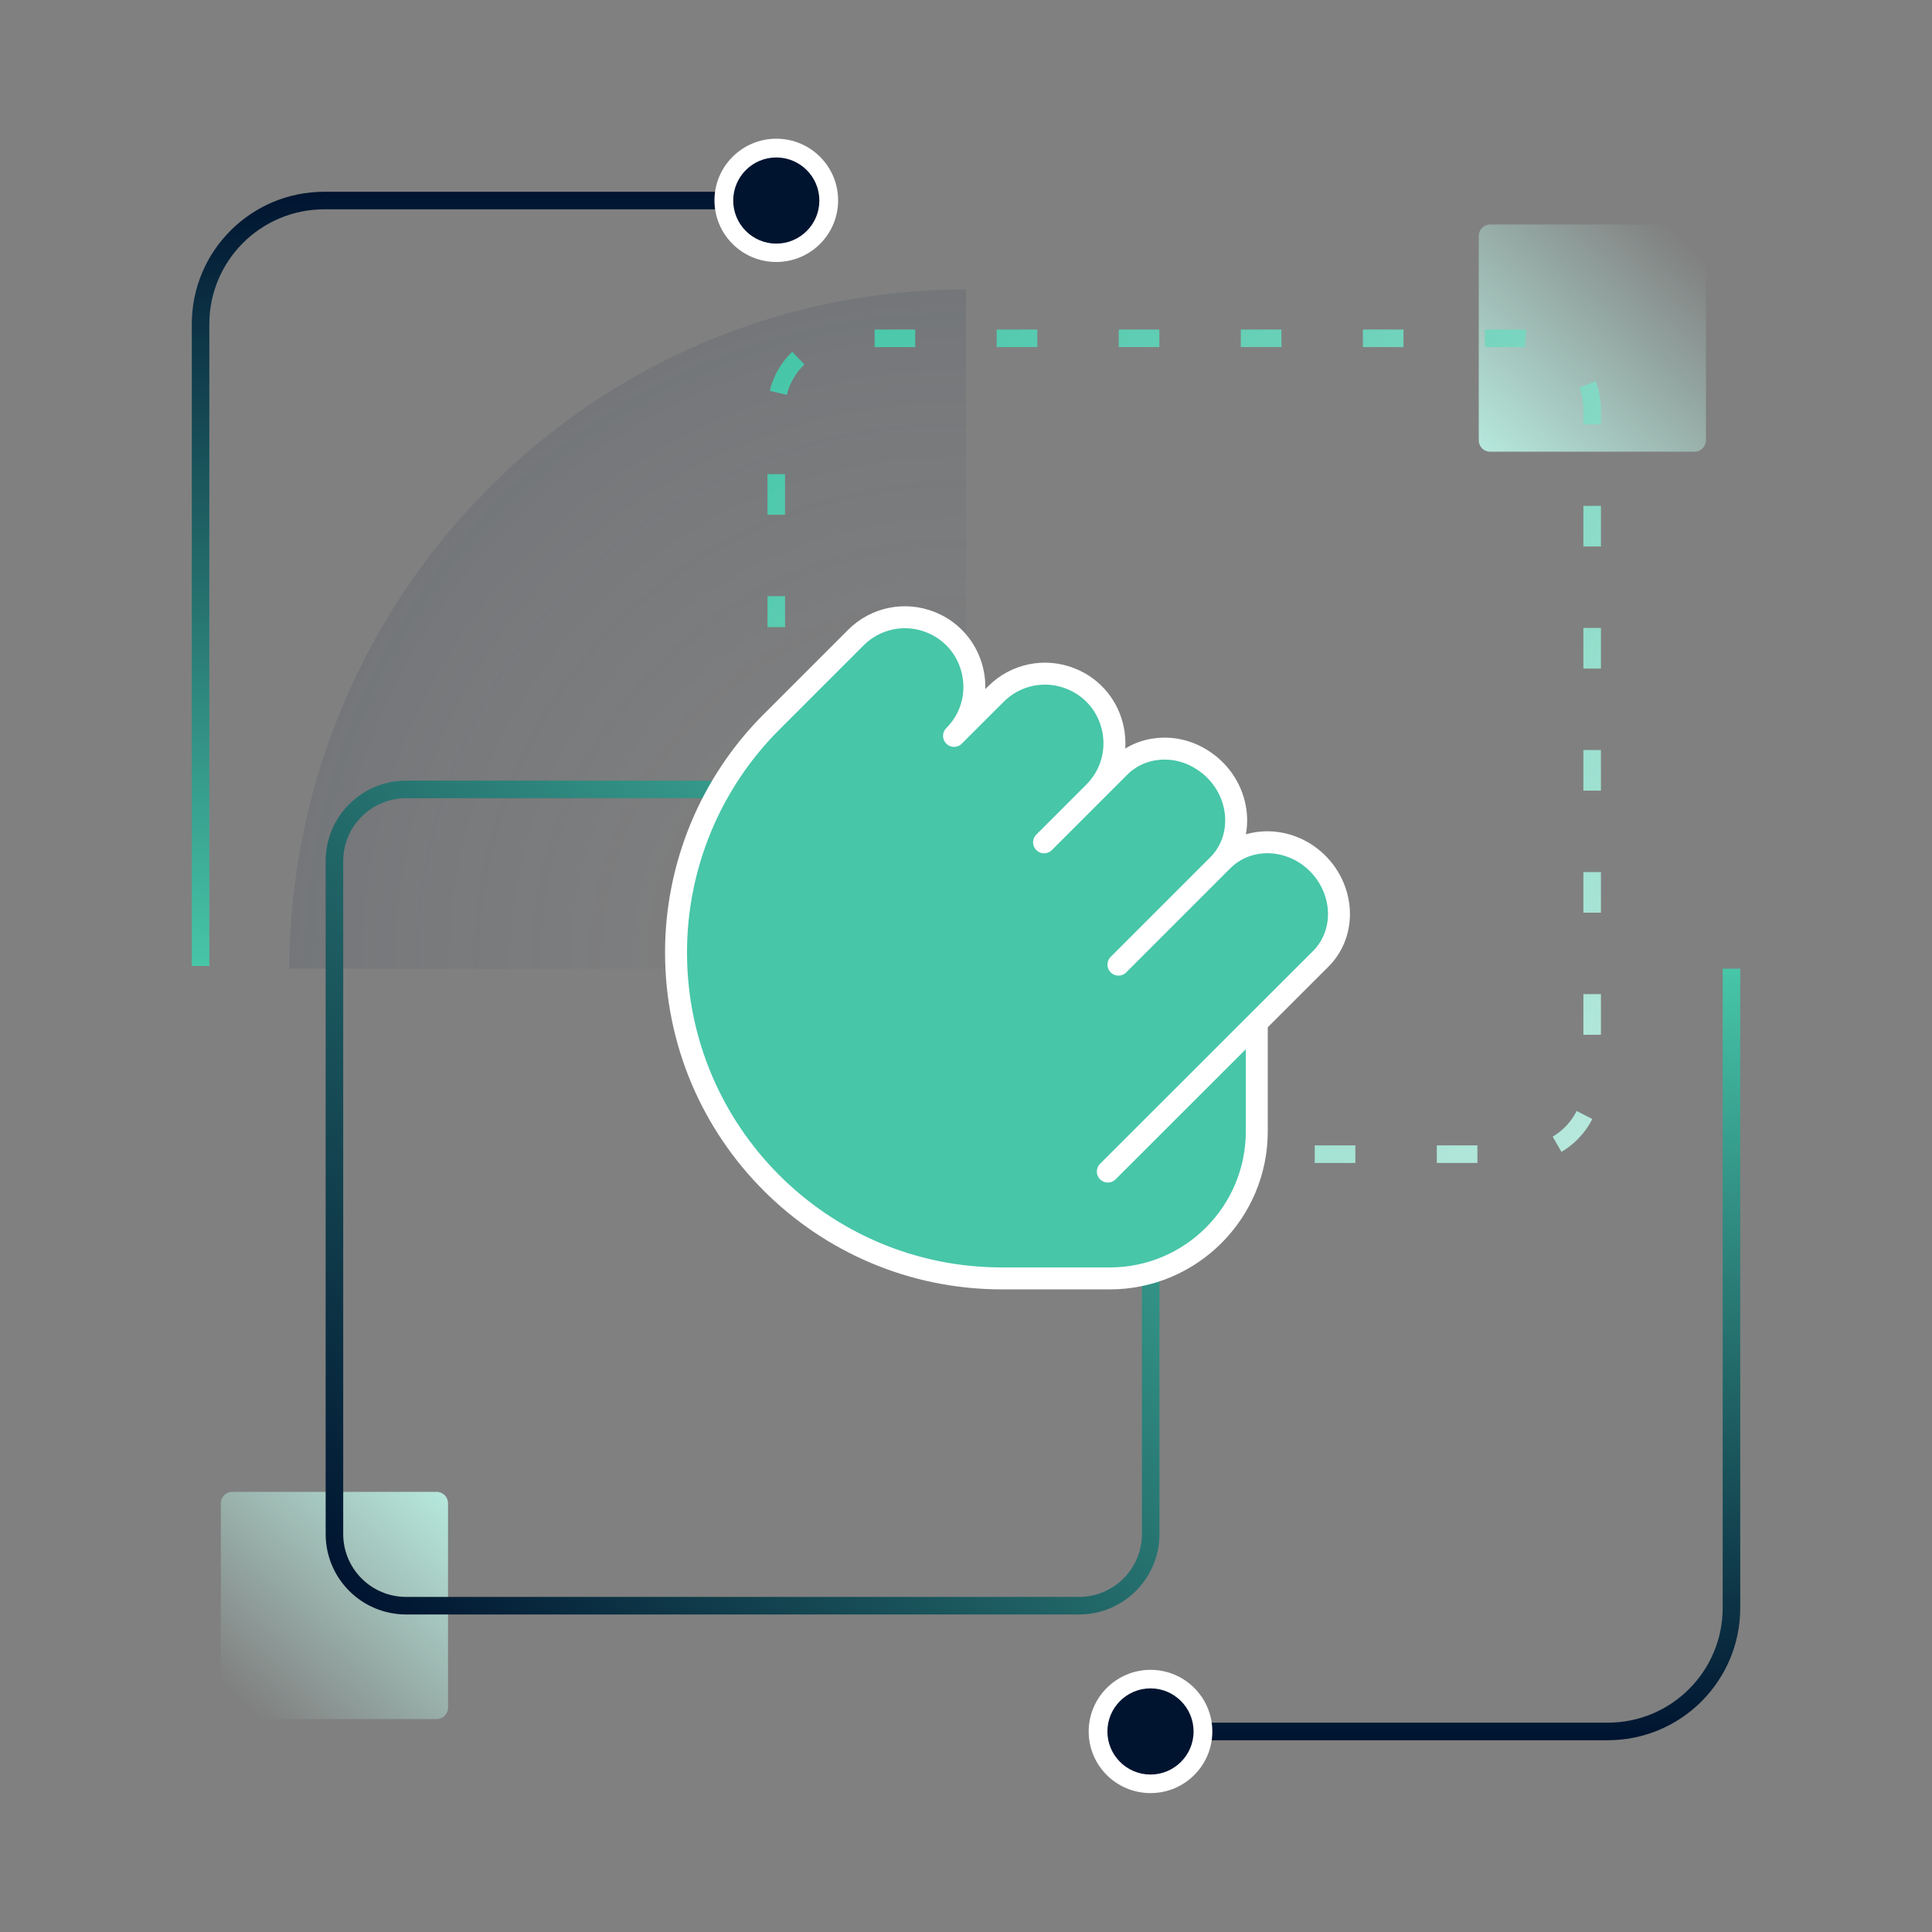 <svg width="88" height="88" viewBox="0 0 88 88" fill="none" xmlns="http://www.w3.org/2000/svg">
<rect x="0" y="0" width="88" height="88" fill="#808080" stroke="none"/>
<g clip-path="url(#clip0_2591_30759)">
<path d="M44 13.183C27.025 13.183 13.262 27.016 13.174 44.123H44V13.183Z" fill="url(#paint0_radial_2591_30759)"/>
<path d="M19.888 67.953H10.578C10.291 67.953 10.059 68.186 10.059 68.472V77.783C10.059 78.07 10.291 78.302 10.578 78.302H19.888C20.175 78.302 20.407 78.07 20.407 77.783V68.472C20.407 68.186 20.175 67.953 19.888 67.953Z" fill="url(#paint1_linear_2591_30759)"/>
<path d="M67.874 20.574H77.185C77.472 20.574 77.704 20.342 77.704 20.055V10.745C77.704 10.458 77.472 10.225 77.185 10.225L67.874 10.225C67.588 10.225 67.355 10.458 67.355 10.745V20.055C67.355 20.342 67.588 20.574 67.874 20.574Z" fill="url(#paint2_linear_2591_30759)"/>
<path d="M59.884 52.572H69.265C71.069 52.572 72.521 51.111 72.521 49.316V18.665C72.521 16.861 71.06 15.409 69.265 15.409H38.614C36.81 15.409 35.358 16.87 35.358 18.665V28.565" stroke="url(#paint3_linear_2591_30759)" stroke-width="0.8" stroke-miterlimit="10" stroke-dasharray="1.85 3.71"/>
<path d="M48.955 35.957H18.498C16.694 35.957 15.233 37.418 15.233 39.222V69.872C15.233 71.676 16.694 73.137 18.498 73.137H49.149C50.953 73.137 52.413 71.676 52.413 69.872V39.415C52.413 37.506 50.865 35.966 48.964 35.966L48.955 35.957Z" stroke="url(#paint4_linear_2591_30759)" stroke-width="0.8" stroke-miterlimit="10"/>
<path d="M50.46 53.363L60.158 43.674C61.205 42.627 61.266 40.929 60.316 39.67C59.146 38.139 56.963 37.919 55.687 39.195L50.944 43.938L55.476 39.406C56.822 38.06 56.488 35.728 54.79 34.628C53.558 33.818 51.982 33.95 50.997 34.927L47.556 38.368L49.835 36.089C51.437 34.487 50.882 31.759 48.779 30.914C47.6 30.439 46.262 30.712 45.365 31.61L43.455 33.519C45.057 31.918 44.502 29.19 42.399 28.345C41.22 27.87 39.882 28.142 38.985 29.04L35.139 32.886C32.358 35.666 30.792 39.442 30.792 43.384C30.792 51.577 37.436 58.23 45.638 58.23H50.548C54.244 58.23 57.245 55.229 57.245 51.533V46.605" fill="#47C6A8"/>
<path d="M50.46 53.363L60.158 43.674C61.205 42.627 61.266 40.929 60.316 39.67C59.146 38.139 56.963 37.919 55.687 39.195L50.944 43.938L55.476 39.406C56.822 38.06 56.488 35.728 54.79 34.628C53.558 33.818 51.982 33.95 50.997 34.927L47.556 38.368L49.835 36.089C51.437 34.487 50.882 31.759 48.779 30.914C47.6 30.439 46.262 30.712 45.365 31.61L43.455 33.519C45.057 31.918 44.502 29.19 42.399 28.345C41.22 27.87 39.882 28.142 38.985 29.04L35.139 32.886C32.358 35.666 30.792 39.442 30.792 43.384C30.792 51.577 37.436 58.23 45.638 58.23H50.548C54.244 58.23 57.245 55.229 57.245 51.533V46.605" stroke="white" stroke-linecap="round" stroke-linejoin="round"/>
<path d="M9.135 44V14.767C9.135 11.652 11.66 9.135 14.767 9.135H35.35" stroke="url(#paint5_linear_2591_30759)" stroke-width="0.8" stroke-miterlimit="10"/>
<path d="M35.359 11.52C34.039 11.52 32.975 10.446 32.975 9.135C32.975 7.824 34.048 6.75 35.359 6.75C36.671 6.75 37.744 7.824 37.744 9.135C37.744 10.446 36.671 11.52 35.359 11.52Z" fill="#001430"/>
<path d="M35.359 7.172C36.441 7.172 37.321 8.052 37.321 9.134C37.321 10.217 36.441 11.097 35.359 11.097C34.277 11.097 33.397 10.217 33.397 9.134C33.397 8.052 34.277 7.172 35.359 7.172ZM35.359 6.318C33.81 6.318 32.543 7.577 32.543 9.126C32.543 10.674 33.801 11.933 35.359 11.933C36.917 11.933 38.175 10.674 38.175 9.126C38.175 7.577 36.917 6.318 35.359 6.318Z" fill="white"/>
<path d="M78.866 44.123V73.233C78.866 76.349 76.34 78.865 73.234 78.865H52.404" stroke="url(#paint6_linear_2591_30759)" stroke-width="0.8" stroke-miterlimit="10"/>
<path d="M52.404 81.251C51.084 81.251 50.02 80.177 50.02 78.866C50.02 77.555 51.093 76.481 52.404 76.481C53.715 76.481 54.789 77.555 54.789 78.866C54.789 80.177 53.715 81.251 52.404 81.251Z" fill="#001430"/>
<path d="M52.404 76.903C53.486 76.903 54.366 77.783 54.366 78.866C54.366 79.948 53.486 80.828 52.404 80.828C51.322 80.828 50.441 79.948 50.441 78.866C50.441 77.783 51.322 76.903 52.404 76.903ZM52.404 76.059C50.855 76.059 49.588 77.317 49.588 78.866C49.588 80.415 50.846 81.673 52.404 81.673C53.962 81.673 55.22 80.415 55.22 78.866C55.22 77.317 53.962 76.059 52.404 76.059Z" fill="white"/>
</g>
<defs>
<radialGradient id="paint0_radial_2591_30759" cx="0" cy="0" r="1" gradientUnits="userSpaceOnUse" gradientTransform="translate(43.428 43.789) rotate(-90) scale(52.052 52.052)">
<stop offset="0.21" stop-color="#334359" stop-opacity="0.02"/>
<stop offset="0.48" stop-color="#334359" stop-opacity="0.1"/>
<stop offset="0.88" stop-color="#334359" stop-opacity="0.32"/>
<stop offset="1" stop-color="#334359" stop-opacity="0.4"/>
</radialGradient>
<linearGradient id="paint1_linear_2591_30759" x1="20.187" y1="67.909" x2="11.027" y2="77.563" gradientUnits="userSpaceOnUse">
<stop stop-color="#B6E8DC"/>
<stop offset="1" stop-color="#B6E8DC" stop-opacity="0"/>
</linearGradient>
<linearGradient id="paint2_linear_2591_30759" x1="67.567" y1="20.618" x2="76.727" y2="10.965" gradientUnits="userSpaceOnUse">
<stop stop-color="#B6E8DC"/>
<stop offset="1" stop-color="#B6E8DC" stop-opacity="0"/>
</linearGradient>
<linearGradient id="paint3_linear_2591_30759" x1="41.624" y1="10.543" x2="77.387" y2="46.306" gradientUnits="userSpaceOnUse">
<stop stop-color="#47C6A8"/>
<stop offset="1" stop-color="#B6E8DC"/>
</linearGradient>
<linearGradient id="paint4_linear_2591_30759" x1="15.937" y1="72.424" x2="51.648" y2="36.723" gradientUnits="userSpaceOnUse">
<stop stop-color="#001430"/>
<stop offset="1" stop-color="#47C6A8"/>
</linearGradient>
<linearGradient id="paint5_linear_2591_30759" x1="22.071" y1="8.783" x2="22.071" y2="44" gradientUnits="userSpaceOnUse">
<stop stop-color="#001430"/>
<stop offset="1" stop-color="#47C6A8"/>
</linearGradient>
<linearGradient id="paint6_linear_2591_30759" x1="65.816" y1="44.123" x2="65.816" y2="79.217" gradientUnits="userSpaceOnUse">
<stop stop-color="#47C6A8"/>
<stop offset="1" stop-color="#001430"/>
</linearGradient>
<clipPath id="clip0_2591_30759">
<rect width="88" height="88" fill="white"/>
</clipPath>
</defs>
</svg>
